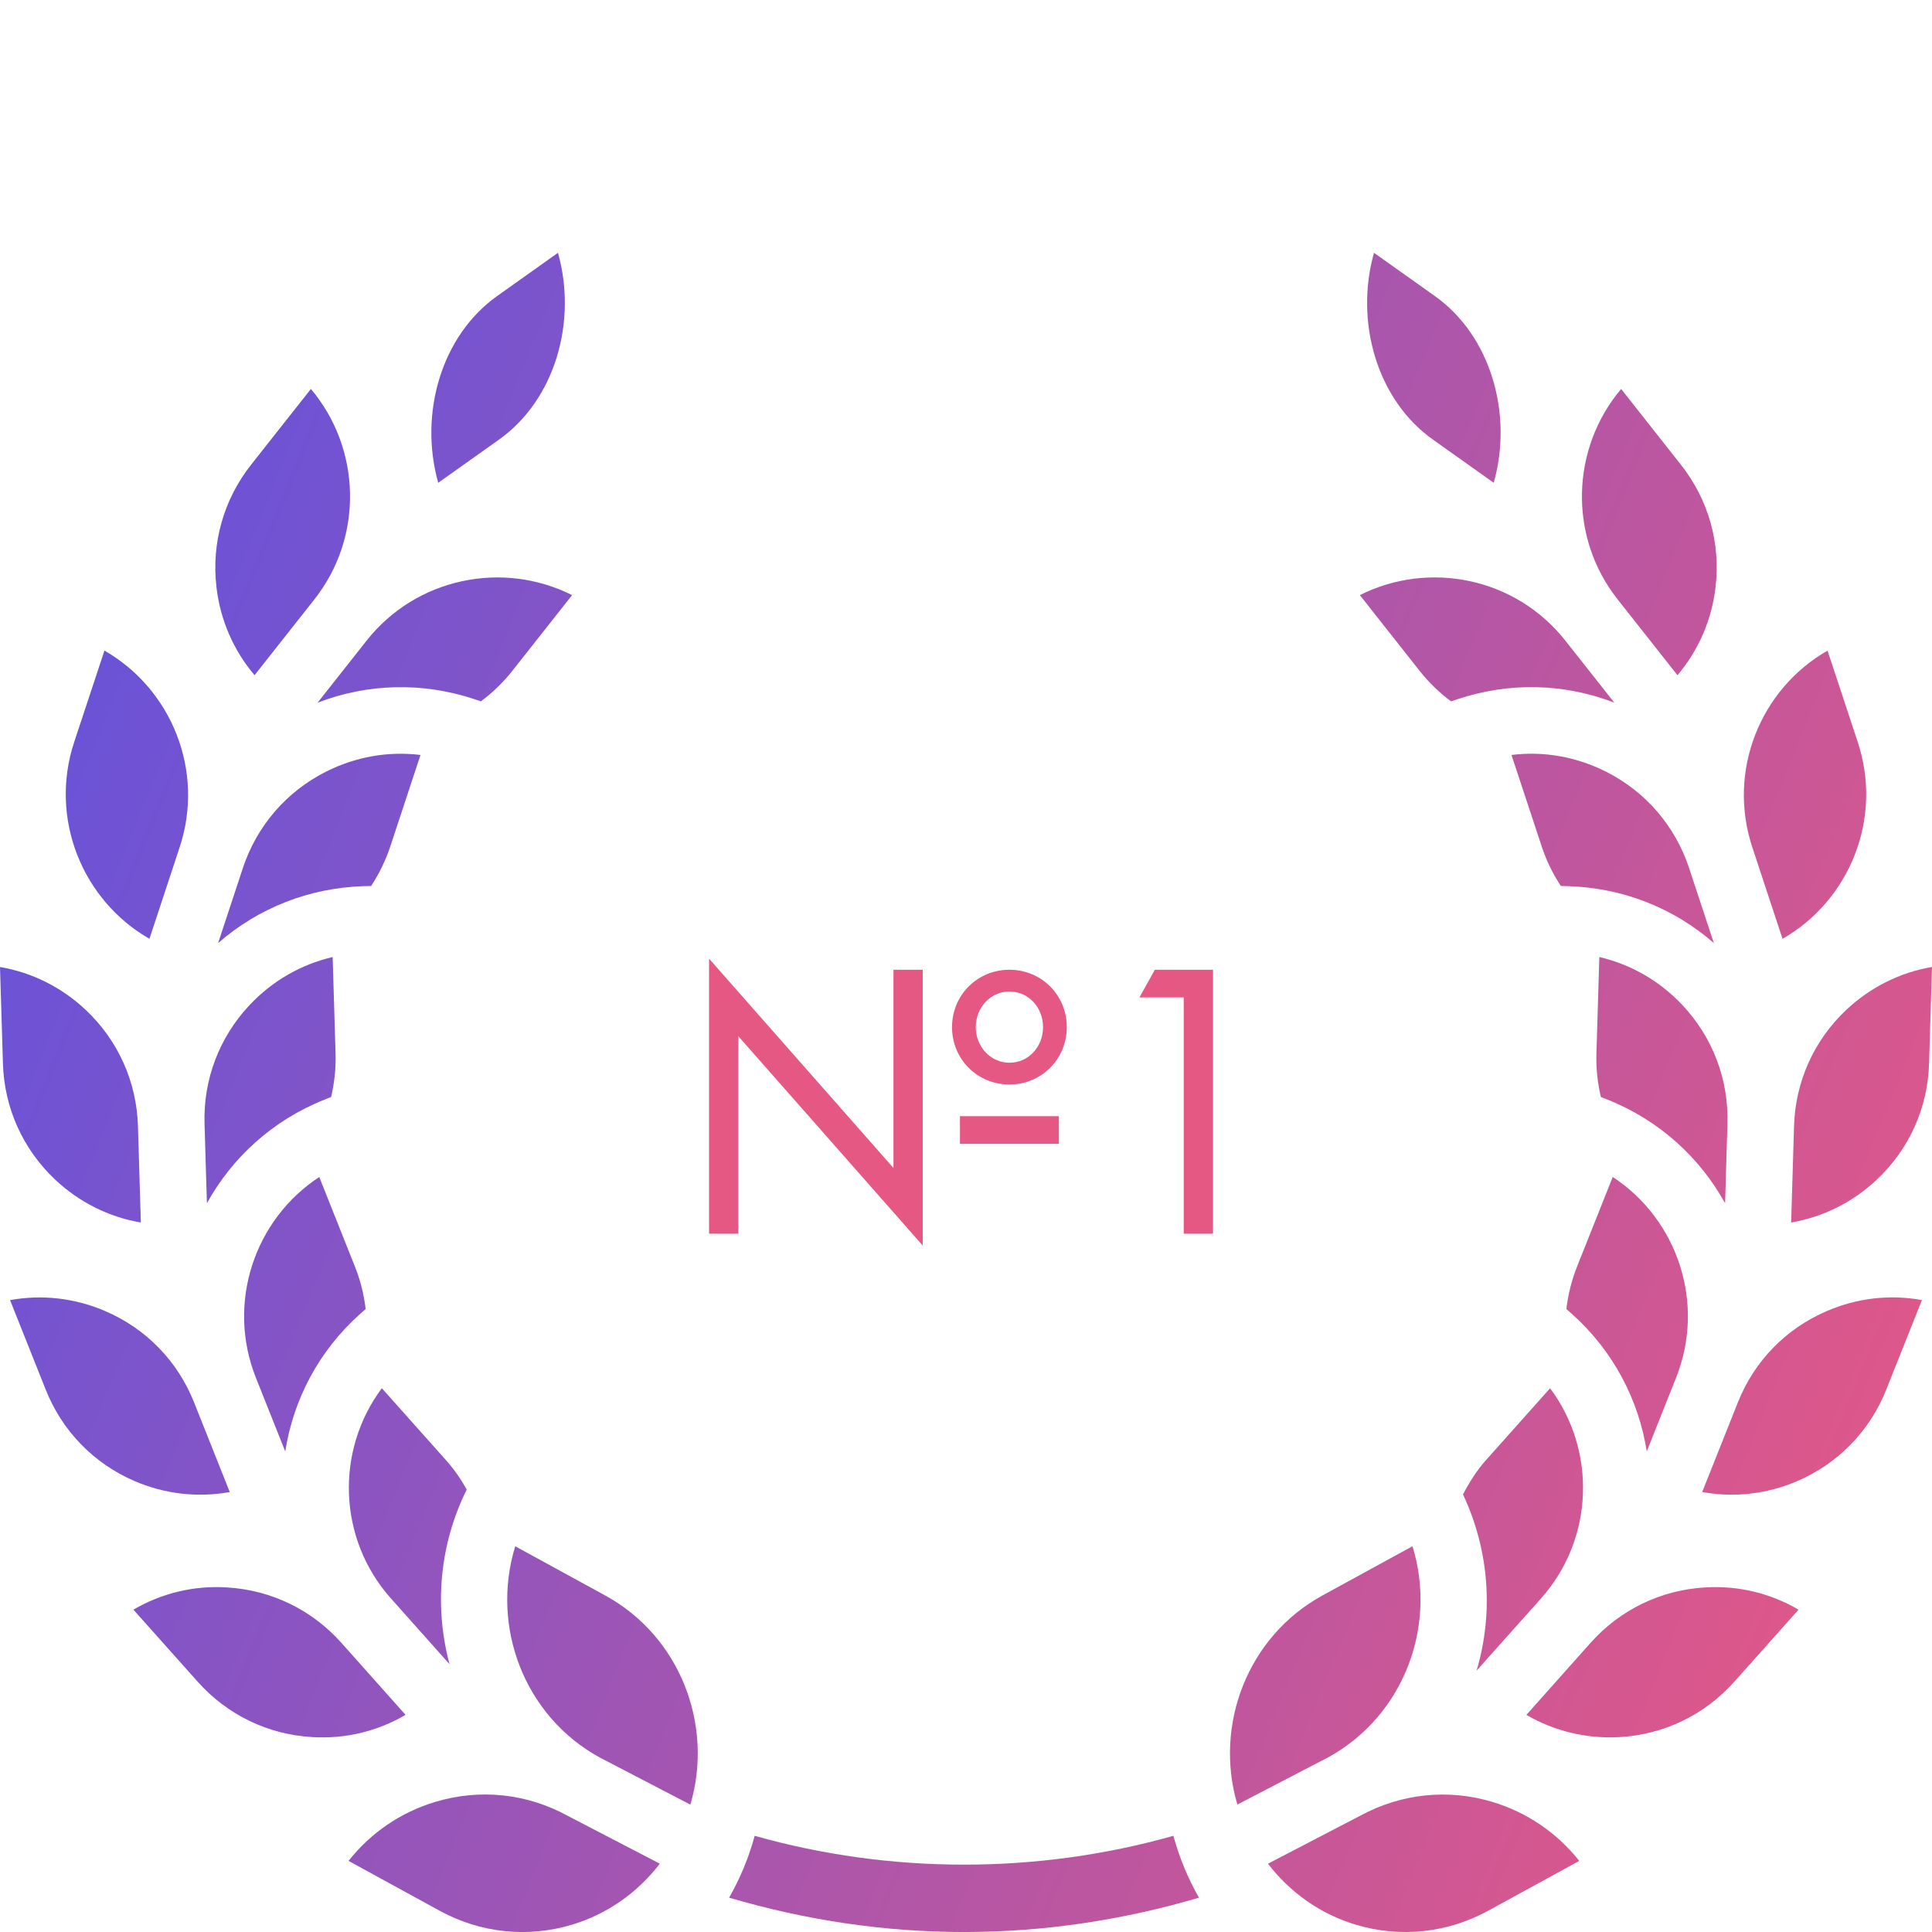 <?xml version="1.0" encoding="UTF-8"?> <svg xmlns="http://www.w3.org/2000/svg" width="83" height="83" viewBox="0 0 83 83" fill="none"> <g clip-path="url(#clip0)"> <path d="M74.212 48.289C74.271 46.38 73.582 44.564 72.272 43.173C71.295 42.136 70.063 41.43 68.708 41.115L68.583 45.26C68.565 45.891 68.63 46.52 68.775 47.128L69.067 47.244C71.297 48.132 73.03 49.739 74.111 51.69L74.212 48.289Z" fill="url(#paint0_linear)"></path> <path d="M72.065 29.007C72.966 27.945 73.535 26.643 73.701 25.229C73.924 23.333 73.397 21.462 72.212 19.964L69.645 16.71C67.499 19.249 67.355 23.042 69.496 25.752L72.065 29.007Z" fill="url(#paint1_linear)"></path> <path d="M61.555 18.882L64.172 20.741C65.011 17.765 64.033 14.415 61.644 12.72L59.028 10.86C58.188 13.835 59.166 17.185 61.555 18.882Z" fill="url(#paint2_linear)"></path> <path d="M72.006 59.187C73.283 55.979 72.066 52.386 69.284 50.563L67.751 54.414C67.518 55.001 67.365 55.615 67.292 56.236L67.528 56.446C69.319 58.044 70.399 60.147 70.746 62.353L72.006 59.187Z" fill="url(#paint3_linear)"></path> <path d="M62.337 30.13L62.635 30.032C64.85 29.297 67.201 29.357 69.352 30.186L67.249 27.523C65.112 24.813 61.393 24.071 58.42 25.566L60.989 28.822C61.382 29.318 61.835 29.757 62.337 30.13Z" fill="url(#paint4_linear)"></path> <path d="M67.367 38.07C69.702 38.14 71.889 38.999 73.628 40.514L72.564 37.291C71.964 35.478 70.694 34.006 68.99 33.149C67.717 32.509 66.32 32.261 64.934 32.434L66.235 36.371C66.433 36.971 66.711 37.538 67.054 38.062L67.367 38.07Z" fill="url(#paint5_linear)"></path> <path d="M64.112 77.41C62.209 76.839 60.197 77.05 58.442 78.001L54.472 80.066C55.429 81.309 56.725 82.229 58.245 82.686C60.155 83.257 62.174 83.046 63.932 82.087L67.845 79.945C66.89 78.739 65.602 77.859 64.112 77.41Z" fill="url(#paint6_linear)"></path> <path d="M68.334 70.575L65.574 73.672C66.776 74.373 68.161 74.707 69.579 74.627C71.485 74.518 73.237 73.673 74.506 72.248L77.266 69.152C76.065 68.451 74.691 68.11 73.261 68.196C71.353 68.305 69.605 69.151 68.334 70.575Z" fill="url(#paint7_linear)"></path> <path d="M79.317 43.384C77.927 44.693 77.131 46.466 77.073 48.375L76.949 52.52C78.322 52.285 79.594 51.653 80.631 50.676C82.021 49.368 82.817 47.596 82.874 45.687L83 41.541C81.627 41.776 80.354 42.41 79.317 43.384Z" fill="url(#paint8_linear)"></path> <path d="M78.478 56.325C76.723 57.078 75.367 58.471 74.661 60.245L73.127 64.098C74.495 64.346 75.908 64.19 77.216 63.626C78.97 62.871 80.326 61.479 81.032 59.704L82.567 55.853C81.2 55.6 79.785 55.761 78.478 56.325Z" fill="url(#paint9_linear)"></path> <path d="M66.2 68.673C68.497 66.096 68.582 62.303 66.593 59.64L63.833 62.734C63.436 63.18 63.124 63.679 62.851 64.201C64 66.644 64.159 69.338 63.434 71.774L66.2 68.673Z" fill="url(#paint10_linear)"></path> <path d="M76.579 40.332C79.466 38.679 80.895 35.164 79.812 31.886L78.512 27.95C75.625 29.604 74.195 33.117 75.279 36.396L76.579 40.332Z" fill="url(#paint11_linear)"></path> <path d="M60.681 66.427L56.812 68.543C53.602 70.301 52.147 74.098 53.158 77.525L57.067 75.492C60.298 73.718 61.745 69.875 60.681 66.427Z" fill="url(#paint12_linear)"></path> <path d="M21.443 18.882C23.832 17.183 24.809 13.836 23.971 10.86L21.355 12.72C18.965 14.418 17.989 17.765 18.826 20.741L21.443 18.882Z" fill="url(#paint13_linear)"></path> <path d="M20.363 30.031L20.661 30.13C21.162 29.757 21.617 29.318 22.008 28.823L24.577 25.567C21.605 24.071 17.887 24.816 15.748 27.524L13.645 30.187C15.796 29.359 18.148 29.298 20.363 30.031Z" fill="url(#paint14_linear)"></path> <path d="M19.163 62.733L16.404 59.639C14.414 62.302 14.499 66.096 16.796 68.672L19.313 71.496C18.66 69.064 18.857 66.4 20.051 63.992C19.802 63.548 19.511 63.123 19.163 62.733Z" fill="url(#paint15_linear)"></path> <path d="M9.871 64.1L8.337 60.246C7.631 58.472 6.276 57.079 4.521 56.326C3.213 55.761 1.797 55.605 0.432 55.854L1.966 59.705C2.673 61.48 4.028 62.873 5.782 63.628C7.091 64.191 8.503 64.345 9.871 64.1Z" fill="url(#paint16_linear)"></path> <path d="M6.051 52.52L5.927 48.376C5.869 46.467 5.071 44.694 3.683 43.386C2.645 42.41 1.373 41.777 0 41.543L0.126 45.688C0.183 47.597 0.981 49.37 2.37 50.678C3.406 51.653 4.678 52.286 6.051 52.52Z" fill="url(#paint17_linear)"></path> <path d="M24.389 78.009C22.633 77.046 20.611 76.835 18.704 77.41C17.214 77.855 15.927 78.739 14.974 79.945L18.887 82.087C20.641 83.046 22.664 83.26 24.572 82.686C26.092 82.229 27.388 81.31 28.347 80.066L24.389 78.009Z" fill="url(#paint18_linear)"></path> <path d="M26.004 68.545L22.135 66.429C21.071 69.879 22.522 73.728 25.762 75.502L29.659 77.528C30.67 74.101 29.215 70.302 26.004 68.545Z" fill="url(#paint19_linear)"></path> <path d="M6.42 40.332L7.719 36.396C8.803 33.119 7.374 29.604 4.487 27.95L3.185 31.886C2.105 35.163 3.534 38.677 6.42 40.332Z" fill="url(#paint20_linear)"></path> <path d="M14.664 70.575C13.393 69.151 11.644 68.305 9.737 68.196C8.31 68.109 6.933 68.451 5.731 69.152L8.491 72.246C9.763 73.673 11.512 74.518 13.418 74.627C14.846 74.713 16.224 74.373 17.423 73.672L14.664 70.575Z" fill="url(#paint21_linear)"></path> <path d="M13.933 47.244L14.225 47.128C14.368 46.518 14.435 45.891 14.416 45.259L14.291 41.115C12.936 41.431 11.702 42.137 10.727 43.173C9.417 44.564 8.728 46.38 8.787 48.289L8.889 51.691C9.969 49.739 11.702 48.133 13.933 47.244Z" fill="url(#paint22_linear)"></path> <path d="M10.993 59.187L12.254 62.354C12.601 60.147 13.68 58.044 15.473 56.446L15.709 56.236C15.636 55.615 15.483 55.001 15.249 54.416L13.716 50.565C10.934 52.386 9.717 55.98 10.993 59.187Z" fill="url(#paint23_linear)"></path> <path d="M16.765 36.371L18.065 32.434C16.677 32.264 15.282 32.509 14.009 33.149C12.305 34.008 11.035 35.479 10.434 37.291L9.371 40.514C11.11 38.999 13.297 38.14 15.632 38.07L15.945 38.062C16.288 37.538 16.566 36.97 16.765 36.371Z" fill="url(#paint24_linear)"></path> <path d="M10.936 29.007L13.505 25.752C15.644 23.041 15.501 19.249 13.356 16.71L10.788 19.963C9.606 21.462 9.077 23.331 9.3 25.229C9.465 26.643 10.035 27.945 10.936 29.007Z" fill="url(#paint25_linear)"></path> <path d="M32.422 78.868C32.167 79.807 31.796 80.698 31.323 81.525C34.589 82.486 37.972 83.001 41.416 83.001C44.859 83.001 48.243 82.486 51.509 81.525C51.035 80.698 50.667 79.807 50.409 78.868C44.566 80.519 38.265 80.519 32.422 78.868Z" fill="url(#paint26_linear)"></path> <path d="M31.72 53V44.517L39.642 53.51V41.661H38.384V50.178L30.462 41.185V53H31.72ZM43.365 41.661C41.988 41.661 40.9 42.749 40.9 44.126C40.9 45.503 41.988 46.591 43.365 46.591C44.742 46.591 45.83 45.503 45.83 44.126C45.83 42.749 44.742 41.661 43.365 41.661ZM43.365 45.656C42.566 45.656 41.92 44.976 41.92 44.126C41.92 43.276 42.566 42.596 43.365 42.596C44.198 42.596 44.81 43.293 44.81 44.126C44.81 44.959 44.198 45.656 43.365 45.656ZM41.24 49.141H45.49V47.951H41.24V49.141ZM50.854 53H52.112V41.661H49.613L48.95 42.851H50.854V53Z" fill="#E65884"></path> </g> <defs> <linearGradient id="paint0_linear" x1="5.706" y1="21.231" x2="95.331" y2="57.614" gradientUnits="userSpaceOnUse"> <stop stop-color="#6953D8"></stop> <stop offset="0.964" stop-color="#E95882"></stop> </linearGradient> <linearGradient id="paint1_linear" x1="5.706" y1="21.231" x2="95.331" y2="57.614" gradientUnits="userSpaceOnUse"> <stop stop-color="#6953D8"></stop> <stop offset="0.964" stop-color="#E95882"></stop> </linearGradient> <linearGradient id="paint2_linear" x1="5.706" y1="21.231" x2="95.331" y2="57.614" gradientUnits="userSpaceOnUse"> <stop stop-color="#6953D8"></stop> <stop offset="0.964" stop-color="#E95882"></stop> </linearGradient> <linearGradient id="paint3_linear" x1="5.706" y1="21.231" x2="95.331" y2="57.614" gradientUnits="userSpaceOnUse"> <stop stop-color="#6953D8"></stop> <stop offset="0.964" stop-color="#E95882"></stop> </linearGradient> <linearGradient id="paint4_linear" x1="5.706" y1="21.231" x2="95.331" y2="57.614" gradientUnits="userSpaceOnUse"> <stop stop-color="#6953D8"></stop> <stop offset="0.964" stop-color="#E95882"></stop> </linearGradient> <linearGradient id="paint5_linear" x1="5.706" y1="21.231" x2="95.331" y2="57.614" gradientUnits="userSpaceOnUse"> <stop stop-color="#6953D8"></stop> <stop offset="0.964" stop-color="#E95882"></stop> </linearGradient> <linearGradient id="paint6_linear" x1="5.706" y1="21.231" x2="95.331" y2="57.614" gradientUnits="userSpaceOnUse"> <stop stop-color="#6953D8"></stop> <stop offset="0.964" stop-color="#E95882"></stop> </linearGradient> <linearGradient id="paint7_linear" x1="5.706" y1="21.231" x2="95.331" y2="57.614" gradientUnits="userSpaceOnUse"> <stop stop-color="#6953D8"></stop> <stop offset="0.964" stop-color="#E95882"></stop> </linearGradient> <linearGradient id="paint8_linear" x1="5.706" y1="21.231" x2="95.331" y2="57.614" gradientUnits="userSpaceOnUse"> <stop stop-color="#6953D8"></stop> <stop offset="0.964" stop-color="#E95882"></stop> </linearGradient> <linearGradient id="paint9_linear" x1="5.706" y1="21.231" x2="95.331" y2="57.614" gradientUnits="userSpaceOnUse"> <stop stop-color="#6953D8"></stop> <stop offset="0.964" stop-color="#E95882"></stop> </linearGradient> <linearGradient id="paint10_linear" x1="5.706" y1="21.231" x2="95.331" y2="57.614" gradientUnits="userSpaceOnUse"> <stop stop-color="#6953D8"></stop> <stop offset="0.964" stop-color="#E95882"></stop> </linearGradient> <linearGradient id="paint11_linear" x1="5.706" y1="21.231" x2="95.331" y2="57.614" gradientUnits="userSpaceOnUse"> <stop stop-color="#6953D8"></stop> <stop offset="0.964" stop-color="#E95882"></stop> </linearGradient> <linearGradient id="paint12_linear" x1="5.706" y1="21.231" x2="95.331" y2="57.614" gradientUnits="userSpaceOnUse"> <stop stop-color="#6953D8"></stop> <stop offset="0.964" stop-color="#E95882"></stop> </linearGradient> <linearGradient id="paint13_linear" x1="5.706" y1="21.231" x2="95.331" y2="57.614" gradientUnits="userSpaceOnUse"> <stop stop-color="#6953D8"></stop> <stop offset="0.964" stop-color="#E95882"></stop> </linearGradient> <linearGradient id="paint14_linear" x1="5.706" y1="21.231" x2="95.331" y2="57.614" gradientUnits="userSpaceOnUse"> <stop stop-color="#6953D8"></stop> <stop offset="0.964" stop-color="#E95882"></stop> </linearGradient> <linearGradient id="paint15_linear" x1="5.706" y1="21.231" x2="95.331" y2="57.614" gradientUnits="userSpaceOnUse"> <stop stop-color="#6953D8"></stop> <stop offset="0.964" stop-color="#E95882"></stop> </linearGradient> <linearGradient id="paint16_linear" x1="5.706" y1="21.231" x2="95.331" y2="57.614" gradientUnits="userSpaceOnUse"> <stop stop-color="#6953D8"></stop> <stop offset="0.964" stop-color="#E95882"></stop> </linearGradient> <linearGradient id="paint17_linear" x1="5.706" y1="21.231" x2="95.331" y2="57.614" gradientUnits="userSpaceOnUse"> <stop stop-color="#6953D8"></stop> <stop offset="0.964" stop-color="#E95882"></stop> </linearGradient> <linearGradient id="paint18_linear" x1="5.706" y1="21.231" x2="95.331" y2="57.614" gradientUnits="userSpaceOnUse"> <stop stop-color="#6953D8"></stop> <stop offset="0.964" stop-color="#E95882"></stop> </linearGradient> <linearGradient id="paint19_linear" x1="5.706" y1="21.231" x2="95.331" y2="57.614" gradientUnits="userSpaceOnUse"> <stop stop-color="#6953D8"></stop> <stop offset="0.964" stop-color="#E95882"></stop> </linearGradient> <linearGradient id="paint20_linear" x1="5.706" y1="21.231" x2="95.331" y2="57.614" gradientUnits="userSpaceOnUse"> <stop stop-color="#6953D8"></stop> <stop offset="0.964" stop-color="#E95882"></stop> </linearGradient> <linearGradient id="paint21_linear" x1="5.706" y1="21.231" x2="95.331" y2="57.614" gradientUnits="userSpaceOnUse"> <stop stop-color="#6953D8"></stop> <stop offset="0.964" stop-color="#E95882"></stop> </linearGradient> <linearGradient id="paint22_linear" x1="5.706" y1="21.231" x2="95.331" y2="57.614" gradientUnits="userSpaceOnUse"> <stop stop-color="#6953D8"></stop> <stop offset="0.964" stop-color="#E95882"></stop> </linearGradient> <linearGradient id="paint23_linear" x1="5.706" y1="21.231" x2="95.331" y2="57.614" gradientUnits="userSpaceOnUse"> <stop stop-color="#6953D8"></stop> <stop offset="0.964" stop-color="#E95882"></stop> </linearGradient> <linearGradient id="paint24_linear" x1="5.706" y1="21.231" x2="95.331" y2="57.614" gradientUnits="userSpaceOnUse"> <stop stop-color="#6953D8"></stop> <stop offset="0.964" stop-color="#E95882"></stop> </linearGradient> <linearGradient id="paint25_linear" x1="5.706" y1="21.231" x2="95.331" y2="57.614" gradientUnits="userSpaceOnUse"> <stop stop-color="#6953D8"></stop> <stop offset="0.964" stop-color="#E95882"></stop> </linearGradient> <linearGradient id="paint26_linear" x1="5.706" y1="21.231" x2="95.331" y2="57.614" gradientUnits="userSpaceOnUse"> <stop stop-color="#6953D8"></stop> <stop offset="0.964" stop-color="#E95882"></stop> </linearGradient> <clipPath id="clip0"> <rect width="83" height="83" fill="white"></rect> </clipPath> </defs> </svg> 